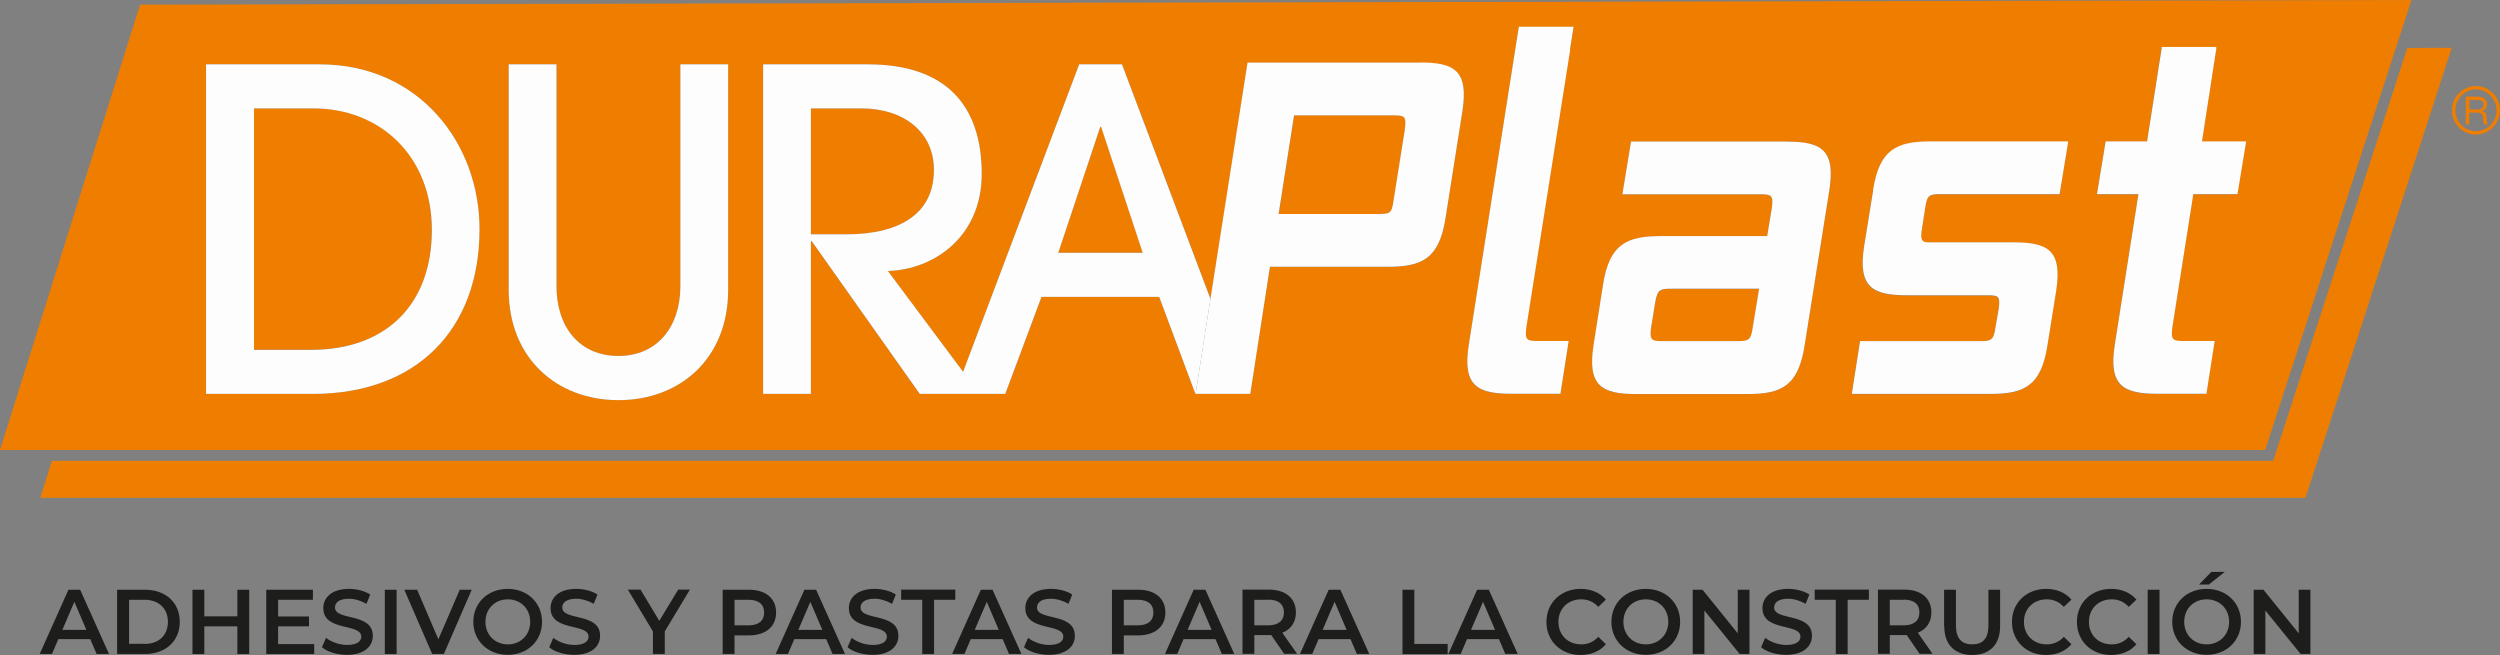 <svg xmlns="http://www.w3.org/2000/svg" width="271" height="71" viewBox="0 0 271 71" fill="none"><rect x="0" y="0" width="271" height="71" fill="#808080" stroke="none"/><g clip-path="url(#clip0_28_69)"><path d="M9.783 69.283H6.323L5.635 70.89H4.304L7.419 63.928H8.687L11.817 70.89H10.471L9.783 69.283ZM9.36 68.275L8.061 65.236L6.762 68.275H9.36Z" fill="#1D1D1B"></path><path d="M12.694 63.928H15.715C17.953 63.928 19.487 65.314 19.487 67.409C19.487 69.504 17.953 70.89 15.715 70.89H12.694V63.928ZM15.668 69.803C17.217 69.803 18.203 68.858 18.203 67.409C18.203 65.96 17.202 65.015 15.668 65.015H13.993V69.787H15.668V69.803Z" fill="#1D1D1B"></path><path d="M27.015 63.928V70.89H25.732V67.897H22.148V70.89H20.864V63.928H22.148V66.811H25.732V63.928H27.015Z" fill="#1D1D1B"></path><path d="M34.059 69.803V70.89H28.862V63.928H33.918V65.015H30.146V66.826H33.495V67.897H30.146V69.819H34.059V69.803Z" fill="#1D1D1B"></path><path d="M34.904 70.15L35.342 69.141C35.89 69.582 36.782 69.913 37.628 69.913C38.708 69.913 39.161 69.519 39.161 69.016C39.161 67.519 35.045 68.496 35.045 65.913C35.045 64.795 35.937 63.834 37.831 63.834C38.661 63.834 39.537 64.054 40.132 64.448L39.725 65.456C39.099 65.094 38.426 64.905 37.815 64.905C36.751 64.905 36.313 65.33 36.313 65.85C36.313 67.33 40.414 66.37 40.414 68.921C40.414 70.039 39.522 70.984 37.612 70.984C36.532 70.984 35.452 70.653 34.889 70.15H34.904Z" fill="#1D1D1B"></path><path d="M41.713 63.928H42.996V70.89H41.713V63.928Z" fill="#1D1D1B"></path><path d="M51.135 63.928L48.114 70.89H46.847L43.826 63.928H45.219L47.52 69.299L49.836 63.928H51.12H51.135Z" fill="#1D1D1B"></path><path d="M51.307 67.409C51.307 65.346 52.888 63.834 55.033 63.834C57.177 63.834 58.758 65.346 58.758 67.409C58.758 69.472 57.177 70.984 55.033 70.984C52.888 70.984 51.307 69.457 51.307 67.409ZM57.474 67.409C57.474 65.992 56.441 64.968 55.048 64.968C53.655 64.968 52.622 65.992 52.622 67.409C52.622 68.826 53.655 69.85 55.048 69.85C56.441 69.85 57.474 68.826 57.474 67.409Z" fill="#1D1D1B"></path><path d="M59.541 70.15L59.979 69.141C60.527 69.582 61.419 69.913 62.264 69.913C63.344 69.913 63.798 69.519 63.798 69.016C63.798 67.519 59.681 68.496 59.681 65.913C59.681 64.795 60.574 63.834 62.467 63.834C63.297 63.834 64.174 64.054 64.768 64.448L64.361 65.456C63.735 65.094 63.062 64.905 62.452 64.905C61.387 64.905 60.949 65.33 60.949 65.85C60.949 67.33 65.05 66.37 65.05 68.921C65.05 70.039 64.158 70.984 62.248 70.984C61.168 70.984 60.088 70.653 59.525 70.15H59.541Z" fill="#1D1D1B"></path><path d="M72.062 68.433V70.89H70.779V68.448L68.055 63.913H69.433L71.467 67.299L73.518 63.913H74.786L72.078 68.417L72.062 68.433Z" fill="#1D1D1B"></path><path d="M84.13 66.401C84.13 67.929 83.003 68.874 81.187 68.874H79.622V70.89H78.339V63.928H81.187C83.003 63.928 84.13 64.858 84.13 66.401ZM82.831 66.401C82.831 65.519 82.252 65.015 81.125 65.015H79.622V67.787H81.125C82.252 67.787 82.831 67.283 82.831 66.401Z" fill="#1D1D1B"></path><path d="M89.561 69.283H86.102L85.413 70.89H84.083L87.198 63.928H88.466L91.596 70.89H90.25L89.561 69.283ZM89.139 68.275L87.839 65.236L86.54 68.275H89.139Z" fill="#1D1D1B"></path><path d="M91.878 70.15L92.316 69.141C92.864 69.582 93.756 69.913 94.601 69.913C95.681 69.913 96.135 69.519 96.135 69.016C96.135 67.519 92.019 68.496 92.019 65.913C92.019 64.795 92.911 63.834 94.805 63.834C95.634 63.834 96.511 64.054 97.106 64.448L96.698 65.456C96.072 65.094 95.399 64.905 94.789 64.905C93.725 64.905 93.286 65.33 93.286 65.85C93.286 67.33 97.387 66.37 97.387 68.921C97.387 70.039 96.495 70.984 94.585 70.984C93.505 70.984 92.425 70.653 91.862 70.15H91.878Z" fill="#1D1D1B"></path><path d="M99.985 65.015H97.685V63.913H103.554V65.015H101.253V70.89H99.97V65.015H99.985Z" fill="#1D1D1B"></path><path d="M108.688 69.283H105.229L104.54 70.89H103.21L106.325 63.928H107.592L110.723 70.89H109.377L108.688 69.283ZM108.265 68.275L106.966 65.236L105.667 68.275H108.265Z" fill="#1D1D1B"></path><path d="M111.005 70.15L111.443 69.141C111.991 69.582 112.883 69.913 113.728 69.913C114.808 69.913 115.262 69.519 115.262 69.016C115.262 67.519 111.145 68.496 111.145 65.913C111.145 64.795 112.038 63.834 113.931 63.834C114.761 63.834 115.638 64.054 116.232 64.448L115.825 65.456C115.199 65.094 114.526 64.905 113.916 64.905C112.851 64.905 112.413 65.33 112.413 65.85C112.413 67.33 116.514 66.37 116.514 68.921C116.514 70.039 115.622 70.984 113.712 70.984C112.632 70.984 111.552 70.653 110.989 70.15H111.005Z" fill="#1D1D1B"></path><path d="M126.328 66.401C126.328 67.929 125.201 68.874 123.385 68.874H121.82V70.89H120.537V63.928H123.385C125.201 63.928 126.328 64.858 126.328 66.401ZM125.029 66.401C125.029 65.519 124.45 65.015 123.323 65.015H121.82V67.787H123.323C124.45 67.787 125.029 67.283 125.029 66.401Z" fill="#1D1D1B"></path><path d="M131.759 69.283H128.3L127.611 70.89H126.281L129.396 63.928H130.664L133.794 70.89H132.448L131.759 69.283ZM131.337 68.275L130.037 65.236L128.738 68.275H131.337Z" fill="#1D1D1B"></path><path d="M139.21 70.89L137.801 68.842C137.707 68.842 137.629 68.842 137.535 68.842H135.97V70.874H134.686V63.913H137.535C139.35 63.913 140.477 64.842 140.477 66.385C140.477 67.441 139.945 68.212 139.006 68.59L140.603 70.874H139.225L139.21 70.89ZM137.472 65.015H135.97V67.787H137.472C138.599 67.787 139.178 67.267 139.178 66.385C139.178 65.503 138.599 64.999 137.472 64.999V65.015Z" fill="#1D1D1B"></path><path d="M146.394 69.283H142.935L142.246 70.89H140.916L144.03 63.928H145.298L148.429 70.89H147.083L146.394 69.283ZM145.971 68.275L144.672 65.236L143.373 68.275H145.971Z" fill="#1D1D1B"></path><path d="M152.029 63.928H153.312V69.803H156.928V70.906H152.029V63.944V63.928Z" fill="#1D1D1B"></path><path d="M162.484 69.283H159.025L158.336 70.89H157.006L160.121 63.928H161.389L164.519 70.89H163.173L162.484 69.283ZM162.062 68.275L160.762 65.236L159.463 68.275H162.062Z" fill="#1D1D1B"></path><path d="M167.634 67.409C167.634 65.33 169.215 63.834 171.343 63.834C172.47 63.834 173.441 64.243 174.082 64.999L173.253 65.787C172.752 65.236 172.126 64.968 171.406 64.968C169.966 64.968 168.933 65.976 168.933 67.409C168.933 68.842 169.966 69.85 171.406 69.85C172.126 69.85 172.752 69.582 173.253 69.031L174.082 69.835C173.441 70.591 172.47 71 171.328 71C169.215 71 167.634 69.504 167.634 67.425V67.409Z" fill="#1D1D1B"></path><path d="M174.677 67.409C174.677 65.346 176.258 63.834 178.402 63.834C180.547 63.834 182.128 65.346 182.128 67.409C182.128 69.472 180.547 70.984 178.402 70.984C176.258 70.984 174.677 69.457 174.677 67.409ZM180.844 67.409C180.844 65.992 179.811 64.968 178.402 64.968C176.994 64.968 175.976 65.992 175.976 67.409C175.976 68.826 177.009 69.85 178.402 69.85C179.795 69.85 180.844 68.826 180.844 67.409Z" fill="#1D1D1B"></path><path d="M189.641 63.928V70.89H188.576L184.757 66.181V70.89H183.489V63.928H184.554L188.373 68.653V63.928H189.641Z" fill="#1D1D1B"></path><path d="M190.908 70.15L191.347 69.141C191.894 69.582 192.787 69.913 193.632 69.913C194.712 69.913 195.166 69.519 195.166 69.016C195.166 67.519 191.049 68.496 191.049 65.913C191.049 64.795 191.941 63.834 193.835 63.834C194.665 63.834 195.541 64.054 196.136 64.448L195.729 65.456C195.103 65.094 194.43 64.905 193.82 64.905C192.755 64.905 192.317 65.33 192.317 65.85C192.317 67.33 196.418 66.37 196.418 68.921C196.418 70.039 195.51 70.984 193.616 70.984C192.536 70.984 191.456 70.653 190.893 70.15H190.908Z" fill="#1D1D1B"></path><path d="M199.016 65.015H196.715V63.913H202.585V65.015H200.284V70.89H199V65.015H199.016Z" fill="#1D1D1B"></path><path d="M208.094 70.89L206.686 68.842C206.592 68.842 206.513 68.842 206.42 68.842H204.854V70.874H203.571V63.913H206.42C208.235 63.913 209.362 64.842 209.362 66.385C209.362 67.441 208.83 68.212 207.891 68.59L209.487 70.874H208.11L208.094 70.89ZM206.357 65.015H204.854V67.787H206.357C207.484 67.787 208.063 67.267 208.063 66.385C208.063 65.503 207.484 64.999 206.357 64.999V65.015Z" fill="#1D1D1B"></path><path d="M210.74 67.866V63.928H212.023V67.803C212.023 69.236 212.665 69.85 213.792 69.85C214.919 69.85 215.545 69.236 215.545 67.803V63.928H216.813V67.866C216.813 69.897 215.67 71 213.792 71C211.913 71 210.755 69.897 210.755 67.866H210.74Z" fill="#1D1D1B"></path><path d="M218.096 67.409C218.096 65.33 219.677 63.834 221.806 63.834C222.932 63.834 223.903 64.243 224.545 64.999L223.715 65.787C223.214 65.236 222.588 64.968 221.868 64.968C220.428 64.968 219.395 65.976 219.395 67.409C219.395 68.842 220.428 69.85 221.868 69.85C222.588 69.85 223.214 69.582 223.715 69.031L224.545 69.835C223.903 70.591 222.932 71 221.79 71C219.677 71 218.096 69.504 218.096 67.425V67.409Z" fill="#1D1D1B"></path><path d="M225.139 67.409C225.139 65.33 226.72 63.834 228.849 63.834C229.976 63.834 230.946 64.243 231.588 64.999L230.759 65.787C230.258 65.236 229.632 64.968 228.912 64.968C227.472 64.968 226.439 65.976 226.439 67.409C226.439 68.842 227.472 69.85 228.912 69.85C229.632 69.85 230.258 69.582 230.759 69.031L231.588 69.835C230.946 70.591 229.976 71 228.833 71C226.72 71 225.139 69.504 225.139 67.425V67.409Z" fill="#1D1D1B"></path><path d="M232.809 63.928H234.092V70.89H232.809V63.928Z" fill="#1D1D1B"></path><path d="M235.47 67.409C235.47 65.346 237.051 63.834 239.195 63.834C241.339 63.834 242.92 65.346 242.92 67.409C242.92 69.472 241.339 70.984 239.195 70.984C237.051 70.984 235.47 69.457 235.47 67.409ZM241.637 67.409C241.637 65.992 240.604 64.968 239.195 64.968C237.786 64.968 236.769 65.992 236.769 67.409C236.769 68.827 237.802 69.85 239.195 69.85C240.588 69.85 241.637 68.827 241.637 67.409ZM239.711 61.991H241.167L239.445 63.361H238.381L239.711 61.991Z" fill="#1D1D1B"></path><path d="M250.449 63.928V70.89H249.385L245.565 66.181V70.89H244.298V63.928H245.362L249.181 68.653V63.928H250.449Z" fill="#1D1D1B"></path><path d="M151.011 12.505H140.29L138.615 23.199H149.336C150.714 23.199 150.87 23.152 151.074 21.75L152.31 13.986C152.514 12.537 152.263 12.49 151.027 12.49" fill="#EF7D00"></path><path d="M119.284 13.734L114.714 27.389H123.886L119.378 13.734H119.284Z" fill="#EF7D00"></path><path d="M101.238 18.412C101.238 14.301 97.982 11.749 93.365 11.749H87.902V25.404H91.69C97.732 25.404 101.238 23.042 101.238 18.412Z" fill="#EF7D00"></path><path d="M179.42 32.807L178.981 35.5C178.778 36.949 179.075 36.996 180.312 36.996H188.263C189.5 36.996 189.797 36.949 190.001 35.5L190.689 31.326H181.204C179.968 31.326 179.67 31.373 179.42 32.822" fill="#EF7D00"></path><path d="M33.949 11.749H27.516V37.91H33.699C41.901 37.91 46.8 33.09 46.8 24.916C46.8 16.742 41.181 11.734 33.949 11.734" fill="#EF7D00"></path><path d="M259.715 5.197L261.405 0L15.182 0.504L0 48.777H245.55L259.715 5.182V5.197ZM33.902 42.698H22.335V6.977H34.669C45.422 6.977 51.98 15.529 51.98 24.837C51.98 35.752 45.125 42.698 33.902 42.698ZM78.933 31.405C78.933 38.886 73.706 43.375 67.038 43.375C60.37 43.375 55.142 38.839 55.142 31.405V6.977H60.323V31.011C60.323 35.453 62.812 38.587 67.038 38.587C71.264 38.587 73.753 35.406 73.753 31.011V6.977H78.933V31.405ZM158.524 12.064L156.693 23.656C156.004 28.082 154.126 28.932 150.416 28.932H137.66L135.531 42.713H129.584L125.655 32.193H112.898L108.97 42.713H99.704L87.996 26.16H87.902V42.713H82.721V6.977H94.085C102.631 6.977 106.418 11.513 106.418 18.852C106.418 25.656 101.238 29.232 96.245 29.373L104.399 40.304L116.984 6.977H121.632L131.227 32.413L135.25 6.804H153.938C157.648 6.804 159.229 7.654 158.54 12.08M166.788 36.996H170.044L169.152 42.713H163.862C160.152 42.713 158.524 41.863 159.213 37.437L164.253 5.402L164.644 2.929H170.576L170.185 5.402L165.427 35.516C165.223 36.965 165.521 37.012 166.757 37.012M198.296 20.648L195.62 37.453C194.931 41.879 193.1 42.729 189.39 42.729H177.385C173.675 42.729 172.048 41.879 172.736 37.453L173.769 30.885C174.458 26.46 176.336 25.609 180.046 25.609H191.566L192.067 22.569C192.27 21.12 191.973 21.073 190.736 21.073H175.867L176.806 15.356H193.71C197.42 15.356 199 16.206 198.312 20.632M223.261 21.073H210.411C209.174 21.073 208.877 21.12 208.673 22.569L208.329 24.806C208.126 26.003 208.282 26.302 209.018 26.302H218.268C221.978 26.302 223.559 27.153 222.87 31.578L221.931 37.453C221.242 41.879 219.411 42.729 215.701 42.729H200.722L201.614 37.012H214.559C215.795 37.012 216.093 36.965 216.296 35.516L216.64 33.531C216.844 32.082 216.593 32.035 215.357 32.035H206.701C202.992 32.035 201.364 31.185 202.053 26.759L203.039 20.648C203.727 16.222 205.606 15.372 209.315 15.372H224.185L223.246 21.089L223.261 21.073ZM242.529 21.073H237.739L235.47 35.5C235.266 36.949 235.564 36.996 236.8 36.996H240.056L239.164 42.713H233.873C230.164 42.713 228.536 41.863 229.225 37.437L231.792 21.073H227.299L228.239 15.356H232.731L234.296 5.26V5.119H240.244V5.26L238.663 15.372H243.452L242.513 21.089L242.529 21.073Z" fill="#EF7D00"></path><path d="M34.669 6.977H22.335V42.698H33.902C45.125 42.698 51.98 35.752 51.98 24.837C51.98 15.514 45.407 6.977 34.669 6.977ZM33.715 37.925H27.532V11.749H33.965C41.212 11.749 46.815 16.915 46.815 24.932C46.815 32.949 41.916 37.925 33.715 37.925Z" fill="#FDFDFD"></path><path d="M73.753 31.011C73.753 35.406 71.264 38.587 67.038 38.587C62.812 38.587 60.323 35.453 60.323 31.011V6.977H55.142V31.405C55.142 38.839 60.37 43.375 67.038 43.375C73.706 43.375 78.933 38.886 78.933 31.405V6.977H73.753V31.011Z" fill="#FDFDFD"></path><path d="M121.632 6.977H116.984L104.399 40.304L96.245 29.373C101.238 29.232 106.418 25.656 106.418 18.852C106.418 11.513 102.631 6.977 94.085 6.977H82.721V42.698H87.902V26.145H87.996L99.704 42.698H108.97L112.898 32.177H125.655L129.584 42.698H129.599L131.211 32.397L121.617 6.961L121.632 6.977ZM87.902 25.42V11.749H93.365C97.966 11.749 101.238 14.301 101.238 18.412C101.238 23.042 97.732 25.404 91.69 25.404H87.902V25.42ZM114.714 27.405L119.269 13.75H119.363L123.871 27.405H114.714Z" fill="#FDFDFD"></path><path d="M153.922 6.788H135.234L131.211 32.397L129.599 42.698H135.531L137.66 28.917H150.416C154.126 28.917 156.004 28.066 156.693 23.64L158.524 12.049C159.213 7.623 157.632 6.772 153.922 6.772M152.295 13.986L151.058 21.75C150.855 23.136 150.714 23.199 149.321 23.199H138.599L140.274 12.505H150.996C152.232 12.505 152.483 12.553 152.279 14.002" fill="#FDFDFD"></path><path d="M170.185 5.371L170.576 2.898H164.644L164.253 5.371L159.213 37.406C158.524 41.831 160.152 42.682 163.862 42.682H169.152L170.044 36.965H166.789C165.552 36.965 165.255 36.917 165.458 35.468L170.216 5.355L170.185 5.371Z" fill="#FDFDFD"></path><path d="M193.71 15.34H176.806L175.867 21.057H190.736C191.973 21.057 192.27 21.105 192.067 22.554L191.566 25.593H180.046C176.336 25.593 174.458 26.444 173.769 30.87L172.736 37.437C172.048 41.863 173.675 42.713 177.385 42.713H189.39C193.1 42.713 194.931 41.863 195.62 37.437L198.296 20.632C198.985 16.206 197.404 15.356 193.694 15.356L193.71 15.34ZM190 35.484C189.797 36.933 189.5 36.98 188.263 36.98H180.312C179.075 36.98 178.778 36.933 178.981 35.484L179.42 32.791C179.67 31.342 179.968 31.295 181.204 31.295H190.689L190 35.468V35.484Z" fill="#FDFDFD"></path><path d="M203.054 20.616L202.068 26.727C201.38 31.153 203.007 32.004 206.717 32.004H215.373C216.609 32.004 216.859 32.051 216.656 33.5L216.312 35.484C216.108 36.933 215.811 36.98 214.574 36.98H201.63L200.738 42.698H215.717C219.426 42.698 221.258 41.847 221.946 37.422L222.886 31.547C223.574 27.121 221.993 26.271 218.284 26.271H209.033C208.298 26.271 208.141 25.971 208.345 24.774L208.689 22.538C208.893 21.089 209.19 21.042 210.411 21.042H223.261L224.2 15.325H209.315C205.606 15.325 203.727 16.175 203.039 20.601" fill="#FDFDFD"></path><path d="M240.244 5.229V5.087H234.327V5.229L232.746 15.325H228.254L227.315 21.042H231.807L229.24 37.406C228.552 41.831 230.179 42.682 233.889 42.682H239.179L240.072 36.965H236.816C235.579 36.965 235.282 36.917 235.485 35.468L237.755 21.042H242.545L243.484 15.325H238.694L240.259 5.213L240.244 5.229Z" fill="#FDFDFD"></path><path d="M269.043 12.033C269.419 11.923 269.591 11.671 269.591 11.293C269.591 10.757 269.184 10.474 268.59 10.474H267.29V13.482H267.666V12.206H268.417C268.997 12.206 269.184 12.332 269.184 12.978C269.184 13.183 269.216 13.403 269.278 13.482H269.654C269.591 13.372 269.56 13.214 269.56 12.899C269.56 12.316 269.419 12.143 269.059 12.049M268.496 11.875H267.682V10.836H268.527C268.997 10.836 269.231 10.993 269.231 11.324C269.231 11.702 268.95 11.875 268.48 11.875" fill="#EF7D00"></path><path d="M268.402 9.324C267.009 9.324 265.788 10.458 265.788 11.954C265.788 13.45 266.946 14.584 268.402 14.584C269.857 14.584 271 13.34 271 11.954C271 10.505 269.826 9.324 268.402 9.324ZM268.402 14.222C267.15 14.222 266.164 13.198 266.164 11.954C266.164 10.71 267.181 9.686 268.386 9.686C269.591 9.686 270.624 10.726 270.624 11.954C270.624 13.182 269.654 14.222 268.386 14.222" fill="#EF7D00"></path><path d="M260.951 5.197L246.411 49.958H5.619L4.367 53.959H249.917L265.772 5.182L260.951 5.197Z" fill="#EF7D00"></path></g><defs><clipPath id="clip0_28_69"><rect width="271" height="71" fill="white"></rect></clipPath></defs></svg>